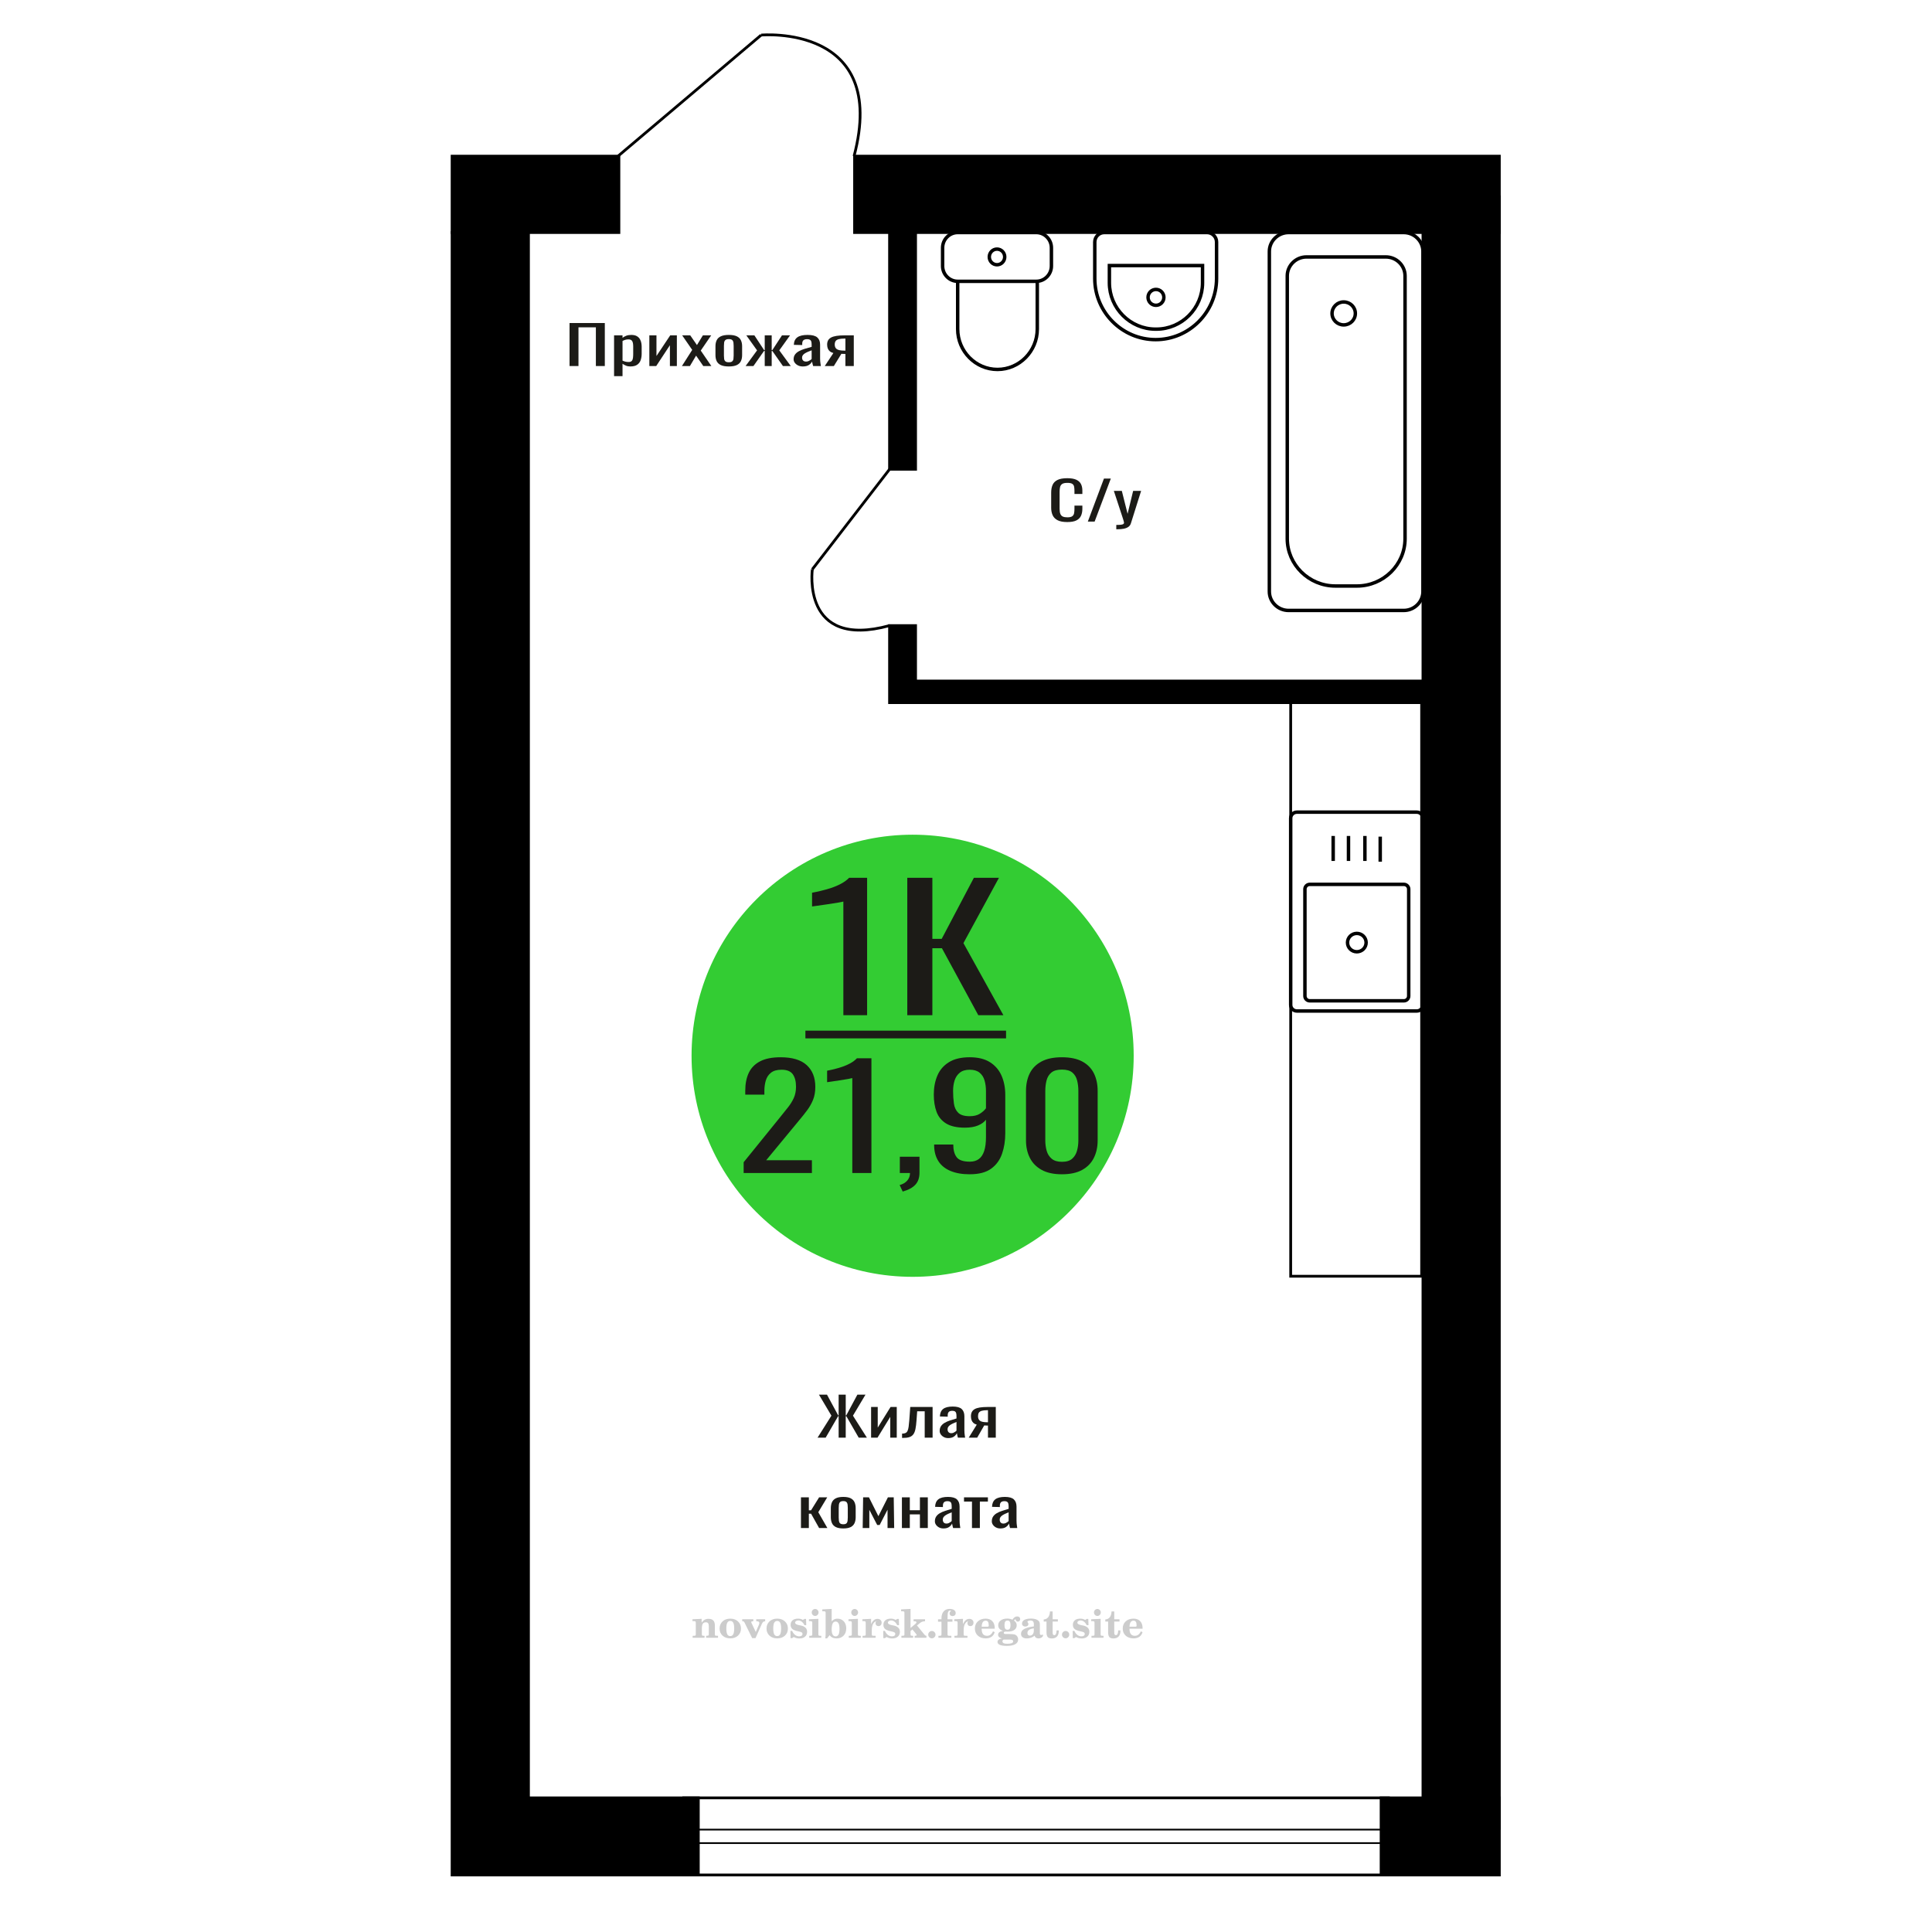 <?xml version="1.0" encoding="UTF-8"?>
<!DOCTYPE svg PUBLIC "-//W3C//DTD SVG 1.1//EN" "http://www.w3.org/Graphics/SVG/1.1/DTD/svg11.dtd">
<!-- Creator: CorelDRAW 2019 -->
<svg xmlns="http://www.w3.org/2000/svg" xml:space="preserve" width="140mm" height="140mm" version="1.1" style="shape-rendering:geometricPrecision; text-rendering:geometricPrecision; image-rendering:optimizeQuality; fill-rule:evenodd; clip-rule:evenodd"
viewBox="0 0 14000 14000"
 xmlns:xlink="http://www.w3.org/1999/xlink">
 <defs>
  <style type="text/css">
   <![CDATA[
    .str0 {stroke:black;stroke-width:25;stroke-miterlimit:22.926}
    .str1 {stroke:black;stroke-width:20;stroke-miterlimit:22.926}
    .fil1 {fill:none}
    .fil2 {fill:black}
    .fil5 {fill:#1C1B17}
    .fil4 {fill:#33CC33}
    .fil0 {fill:#1C1B17;fill-rule:nonzero}
    .fil3 {fill:#CCCCCC;fill-rule:nonzero}
   ]]>
  </style>
 </defs>
 <g id="Слой_x0020_1">
  <polygon class="fil0" points="4127.08,2652.41 4127.08,2340.78 4382.7,2340.78 4382.7,2652.41 4317.93,2652.41 4317.93,2371.94 4191.84,2371.94 4191.84,2652.41 "/>
  <path id="1" class="fil0" d="M4449.76 2725.51l0 -295.47 61.32 0 0 17.69c7.25,-5.64 16.04,-10.51 26.37,-14.62 10.3,-4.1 22.53,-6.15 36.67,-6.15 17.19,0 30.85,3.01 40.98,9.04 10.13,6.03 17.67,13.59 22.65,22.7 4.96,9.1 8.2,18.34 9.74,27.7 1.52,9.36 2.29,17.38 2.29,24.04l0 53.87c0,15.64 -2.29,30.45 -6.88,44.43 -4.59,13.98 -12.9,25.27 -24.94,33.86 -12.03,8.59 -28.94,12.89 -50.71,12.89 -11.85,0 -22.36,-1.99 -31.53,-5.97 -9.16,-3.97 -17.39,-8.52 -24.64,-13.65l0 89.64 -61.32 0zm105.46 -102.34c10.69,0 18.34,-2.63 22.91,-7.89 4.59,-5.25 7.46,-12.37 8.61,-21.35 1.15,-8.98 1.71,-18.85 1.71,-29.62l0 -53.87c0,-9.23 -0.76,-17.76 -2.29,-25.58 -1.52,-7.82 -4.77,-14.04 -9.74,-18.66 -4.96,-4.62 -12.8,-6.92 -23.5,-6.92 -8.03,0 -15.67,1.15 -22.92,3.46 -7.27,2.31 -13.57,5 -18.92,8.08l0 142.35c5.73,2.82 12.23,5.19 19.48,7.12 7.27,1.92 15.48,2.88 24.66,2.88z"/>
  <polygon id="2" class="fil0" points="4705.38,2652.41 4705.38,2430.04 4756.95,2430.04 4756.95,2579.7 4856.67,2430.04 4904.82,2430.04 4904.82,2652.41 4854.39,2652.41 4854.39,2501.6 4755.24,2652.41 "/>
  <polygon id="3" class="fil0" points="4941.49,2652.41 5016.01,2535.45 4943.22,2430.04 5001.68,2430.04 5050.39,2500.44 5093.38,2430.04 5153.55,2430.04 5077.9,2540.45 5154.7,2652.41 5096.24,2652.41 5044.09,2577 4999.38,2652.41 "/>
  <path id="4" class="fil0" d="M5281.36 2655.49c-24.46,0 -43.75,-3.34 -57.88,-10.01 -14.14,-6.66 -24.17,-16.15 -30.1,-28.47 -5.91,-12.31 -8.87,-26.8 -8.87,-43.47l0 -64.63c0,-16.68 2.96,-31.17 8.87,-43.48 5.93,-12.31 15.96,-21.8 30.1,-28.47 14.13,-6.67 33.42,-10 57.88,-10 24.45,0 43.65,3.33 57.6,10 13.94,6.67 23.88,16.16 29.8,28.47 5.92,12.31 8.88,26.8 8.88,43.48l0 64.63c0,16.67 -2.96,31.16 -8.88,43.47 -5.92,12.32 -15.86,21.81 -29.8,28.47 -13.95,6.67 -33.15,10.01 -57.6,10.01zm0 -30.4c11.85,0 20.16,-2.3 24.93,-6.92 4.78,-4.62 7.64,-10.71 8.59,-18.28 0.97,-7.56 1.45,-15.45 1.45,-23.66l0 -69.63c0,-8.47 -0.48,-16.42 -1.45,-23.86 -0.95,-7.43 -3.81,-13.53 -8.59,-18.27 -4.77,-4.75 -13.08,-7.12 -24.93,-7.12 -11.84,0 -20.25,2.37 -25.22,7.12 -4.96,4.74 -7.92,10.84 -8.87,18.27 -0.97,7.44 -1.45,15.39 -1.45,23.86l0 69.63c0,8.21 0.48,16.1 1.45,23.66 0.95,7.57 3.91,13.66 8.87,18.28 4.97,4.62 13.38,6.92 25.22,6.92z"/>
  <polygon id="5" class="fil0" points="5402.86,2652.41 5485.96,2538.91 5408.02,2430.04 5466.47,2430.04 5536.98,2536.99 5541.55,2536.99 5541.55,2430.04 5591.99,2430.04 5591.99,2536.99 5596.58,2536.99 5666.49,2430.04 5724.96,2430.04 5647.01,2538.91 5730.12,2652.41 5673.38,2652.41 5596.58,2543.15 5591.99,2543.15 5591.99,2652.41 5541.55,2652.41 5541.55,2543.15 5536.4,2543.15 5459.61,2652.41 "/>
  <path id="6" class="fil0" d="M5817.23 2655.49c-12.99,0 -24.46,-2.5 -34.39,-7.5 -9.94,-5.01 -17.76,-11.42 -23.5,-19.24 -5.73,-7.82 -8.59,-16.1 -8.59,-24.82 0,-13.85 3.44,-25.52 10.31,-35.01 6.88,-9.49 16.34,-17.5 28.38,-24.04 12.03,-6.54 25.98,-12.25 41.83,-17.12 15.86,-4.88 32.58,-9.62 50.15,-14.24l0 -15.77c0,-8.98 -0.77,-16.42 -2.29,-22.32 -1.53,-5.89 -4.68,-10.32 -9.46,-13.27 -4.78,-2.95 -11.95,-4.42 -21.5,-4.42 -8.4,0 -15.18,1.28 -20.34,3.84 -5.16,2.57 -8.88,6.22 -11.18,10.97 -2.29,4.74 -3.44,10.32 -3.44,16.73l0 11.16 -60.75 -1.54c0.78,-24.62 9.18,-42.77 25.22,-54.44 16.05,-11.67 40.89,-17.5 74.52,-17.5 32.84,0 56.16,6.03 69.91,18.08 13.76,12.06 20.63,29.5 20.63,52.32l0 101.57c0,6.93 0.3,13.6 0.86,20.01 0.59,6.41 1.34,12.37 2.3,17.89 0.95,5.51 1.82,10.71 2.58,15.58l-56.17 0c-1.14,-4.1 -2.57,-9.3 -4.3,-15.58 -1.71,-6.29 -2.97,-11.99 -3.73,-17.12 -3.81,8.72 -11.17,16.86 -22.06,24.43 -10.89,7.56 -25.89,11.35 -44.99,11.35zm24.08 -35.4c6.11,0 11.84,-1.15 17.19,-3.46 5.35,-2.31 10.11,-4.94 14.33,-7.89 4.2,-2.95 7.06,-5.32 8.59,-7.11l0 -63.1c-9.56,3.59 -18.53,7.18 -26.94,10.77 -8.41,3.59 -15.76,7.38 -22.07,11.35 -6.3,3.98 -11.26,8.47 -14.89,13.47 -3.64,5 -5.46,10.71 -5.46,17.12 0,8.97 2.49,16.03 7.47,21.16 4.96,5.13 12.21,7.69 21.78,7.69z"/>
  <path id="7" class="fil0" d="M5976.56 2652.41l62.46 -94.26c-10.7,-2.82 -19.38,-7.05 -26.07,-12.69 -6.69,-5.65 -11.56,-12.57 -14.61,-20.78 -3.06,-8.21 -4.59,-17.44 -4.59,-27.7 0,-11.8 2.29,-21.93 6.88,-30.39 4.57,-8.47 11.84,-15.39 21.78,-20.78 9.92,-5.39 23.1,-9.36 39.53,-11.93 16.44,-2.56 36.68,-3.84 60.75,-3.84l64.19 0 0 222.37 -60.74 0 0 -87.72c-6.11,0 -11.27,-0.06 -15.48,-0.19 -4.2,-0.13 -8.79,-0.32 -13.75,-0.58l-54.45 88.49 -65.9 0zm142.71 -111.57c0.76,0 1.99,0 3.72,0 1.72,0 2.77,0 3.15,0l0 -87.34c-0.38,0 -1.43,0 -3.15,0 -1.73,0 -2.77,0 -3.16,0 -17.96,0 -32.19,1.48 -42.69,4.43 -10.52,2.95 -17.86,7.57 -22.06,13.85 -4.22,6.28 -6.32,14.68 -6.32,25.2 0,14.62 4.87,25.52 14.61,32.7 9.75,7.18 28.38,10.9 55.9,11.16z"/>
  <path class="fil1 str0" d="M6939.64 1685.05l570.09 0c60.06,0 109.21,49.86 109.21,110.82l0 131.76c0,60.96 -49.15,110.82 -109.21,110.82l-570.09 0c-60.07,0 -109.21,-49.86 -109.21,-110.82l0 -131.76c0,-60.96 49.14,-110.82 109.21,-110.82zm0 353.4l576.9 0 0 346c0,160.99 -129.79,292.71 -288.44,292.71l-0.01 0c-158.65,0 -288.45,-131.72 -288.45,-292.71l0 -346zm285.04 -233.43c30.87,0 55.9,25.41 55.9,56.73 0,31.33 -25.03,56.73 -55.9,56.73 -30.87,0 -55.9,-25.4 -55.9,-56.73 0,-31.32 25.03,-56.73 55.9,-56.73z"/>
  <path class="fil1 str0" d="M10311.29 7281.95l0 -1352.61c0,-24.26 -20.13,-44.12 -44.73,-44.12l-869.06 0c-24.6,0 -44.73,19.86 -44.73,44.12l0 1352.61c0,24.27 20.13,44.12 44.73,44.12l869.06 0c24.6,0 44.73,-19.85 44.73,-44.12zm-103.22 -64.32l0 -774.54c0,-19.05 -15.79,-34.62 -35.09,-34.62l-681.89 0c-19.3,0 -35.1,15.57 -35.1,34.62l0 774.54c0,19.04 15.8,34.62 35.1,34.62l681.89 0c19.3,0 35.09,-15.58 35.09,-34.62zm-308.59 -387.27c0,-36.75 -30.19,-66.55 -67.45,-66.55 -37.25,0 -67.45,29.8 -67.45,66.55 0,36.75 30.2,66.54 67.45,66.54 37.26,0 67.45,-29.79 67.45,-66.54zm102.13 -586.38l0 -181.38m-110.99 176.33l0 -181.37m-118.92 181.37l0 -181.37m-110.98 181.37l0 -181.37"/>
  <path class="fil1 str0" d="M9467.39 1861.88l574.69 0c76.68,0 139.41,61.73 139.41,137.18l0 1904.34c0,188.64 -156.83,342.97 -348.51,342.97l-156.48 0c-191.69,0 -348.51,-154.33 -348.51,-342.97l0 -1904.34c0,-75.45 62.73,-137.18 139.4,-137.18zm-129.81 -176.83l834.3 0c76.67,0 139.41,61.73 139.41,137.18l0 2464.16c0,75.46 -62.74,137.18 -139.41,137.18l-834.3 0c-76.66,0 -139.4,-61.72 -139.4,-137.18l0 -2464.16c0,-75.45 62.74,-137.18 139.4,-137.18zm399.38 503.09c46.65,0 84.46,37.21 84.46,83.11 0,45.9 -37.81,83.12 -84.46,83.12 -46.64,0 -84.46,-37.22 -84.46,-83.12 0,-45.9 37.82,-83.11 84.46,-83.11z"/>
  <path class="fil1 str0" d="M8001.75 1685.05l745.31 0c37.74,0 68.6,30.95 68.6,68.79l0 264.74c0,243.38 -198.56,442.5 -441.25,442.5l-0.01 0c-242.7,0 -441.25,-199.12 -441.25,-442.5l0 -264.74c0,-37.84 30.86,-68.79 68.6,-68.79zm37.31 239.41l674.97 0 0 124.7c0,184.78 -150.75,335.97 -335.01,335.97l-4.94 0c-184.25,0 -335.02,-151.19 -335.02,-335.97l0 -124.7zm337.49 172.77c31.71,0 57.41,25.77 57.41,57.57 0,31.8 -25.7,57.58 -57.41,57.58 -31.71,0 -57.41,-25.78 -57.41,-57.58 0,-31.8 25.7,-57.57 57.41,-57.57z"/>
  <path class="fil1 str1" d="M5515.55 254.16c0,0 927.18,-83.98 673.22,877.38"/>
  <line class="fil1 str1" x1="4478.18" y1="1131.54" x2="5515.55" y2= "254.16" />
  <polygon class="fil0" points="5924.31,10417.83 6024.78,10258.55 5934.46,10106.2 5992.7,10106.2 6073.93,10256.63 6077.14,10256.63 6077.14,10106.2 6128.45,10106.2 6128.45,10256.63 6132.19,10256.63 6212.87,10106.2 6271.65,10106.2 6180.81,10258.55 6281.81,10417.83 6222.5,10417.83 6132.71,10262.01 6128.45,10262.01 6128.45,10417.83 6077.14,10417.83 6077.14,10262.01 6073.4,10262.01 5983.09,10417.83 "/>
  <polygon id="1" class="fil0" points="6312.28,10417.83 6312.28,10195.46 6360.37,10195.46 6360.37,10345.12 6453.35,10195.46 6498.24,10195.46 6498.24,10417.83 6451.22,10417.83 6451.22,10267.02 6358.77,10417.83 "/>
  <path id="2" class="fil0" d="M6536.71 10419.75l0 -31.16c10.7,0 19.16,-1.54 25.39,-4.62 6.23,-3.07 11.04,-8.27 14.42,-15.58 3.39,-7.31 5.97,-17.18 7.75,-29.62 1.78,-12.44 3.39,-28.02 4.81,-46.75l6.96 -96.56 161.91 0 0 222.37 -57.19 0 0 -191.21 -54.5 0 -4.81 65.4c-1.77,25.4 -4.36,46.43 -7.75,63.1 -3.38,16.67 -8.64,29.69 -15.76,39.05 -7.13,9.36 -16.65,15.97 -28.59,19.81 -11.94,3.85 -27.34,5.77 -46.22,5.77l-6.42 0z"/>
  <path id="3" class="fil0" d="M6871.23 10420.91c-12.11,0 -22.8,-2.5 -32.07,-7.5 -9.26,-5.01 -16.55,-11.42 -21.9,-19.24 -5.35,-7.82 -8.02,-16.1 -8.02,-24.82 0,-13.85 3.21,-25.52 9.62,-35.01 6.41,-9.49 15.23,-17.5 26.46,-24.04 11.22,-6.54 24.22,-12.25 39,-17.12 14.79,-4.88 30.37,-9.62 46.76,-14.24l0 -15.77c0,-8.98 -0.72,-16.42 -2.13,-22.32 -1.44,-5.89 -4.37,-10.32 -8.82,-13.27 -4.46,-2.95 -11.14,-4.42 -20.05,-4.42 -7.83,0 -14.15,1.28 -18.97,3.84 -4.81,2.57 -8.28,6.22 -10.42,10.97 -2.14,4.74 -3.21,10.32 -3.21,16.73l0 11.16 -56.64 -1.54c0.72,-24.62 8.56,-42.77 23.52,-54.44 14.96,-11.67 38.12,-17.5 69.47,-17.5 30.63,0 52.37,6.03 65.19,18.08 12.83,12.06 19.24,29.5 19.24,52.32l0 101.57c0,6.93 0.27,13.6 0.8,20.01 0.54,6.41 1.25,12.37 2.14,17.89 0.89,5.51 1.69,10.71 2.4,15.58l-52.36 0c-1.07,-4.1 -2.4,-9.3 -4.02,-15.58 -1.59,-6.29 -2.76,-11.99 -3.47,-17.12 -3.55,8.72 -10.42,16.86 -20.57,24.43 -10.15,7.56 -24.14,11.35 -41.95,11.35zm22.45 -35.4c5.69,0 11.04,-1.15 16.03,-3.46 4.98,-2.31 9.43,-4.94 13.36,-7.89 3.92,-2.95 6.58,-5.32 8.01,-7.11l0 -63.1c-8.91,3.59 -17.27,7.18 -25.12,10.77 -7.84,3.59 -14.7,7.38 -20.57,11.35 -5.88,3.98 -10.5,8.47 -13.89,13.47 -3.39,5 -5.09,10.71 -5.09,17.12 0,8.97 2.32,16.03 6.96,21.16 4.63,5.13 11.39,7.69 20.31,7.69z"/>
  <path id="4" class="fil0" d="M7019.78 10417.83l58.24 -94.26c-9.97,-2.82 -18.07,-7.05 -24.3,-12.69 -6.24,-5.65 -10.78,-12.57 -13.63,-20.78 -2.85,-8.21 -4.28,-17.44 -4.28,-27.7 0,-11.8 2.14,-21.93 6.42,-30.39 4.26,-8.47 11.04,-15.39 20.31,-20.78 9.25,-5.39 21.54,-9.36 36.86,-11.93 15.32,-2.56 34.2,-3.84 56.64,-3.84l59.85 0 0 222.37 -56.64 0 0 -87.72c-5.69,0 -10.5,-0.06 -14.43,-0.19 -3.92,-0.13 -8.19,-0.32 -12.82,-0.58l-50.77 88.49 -61.45 0zm133.07 -111.57c0.71,0 1.86,0 3.47,0 1.6,0 2.58,0 2.93,0l0 -87.34c-0.35,0 -1.33,0 -2.93,0 -1.61,0 -2.58,0 -2.94,0 -16.75,0 -30.02,1.48 -39.81,4.43 -9.81,2.95 -16.66,7.57 -20.57,13.85 -3.93,6.28 -5.89,14.68 -5.89,25.2 0,14.62 4.54,25.52 13.62,32.7 9.09,7.18 26.46,10.9 52.12,11.16z"/>
  <polygon id="5" class="fil0" points="5804.08,11072.64 5804.08,10850.27 5861.25,10850.27 5861.25,10944.14 5877.28,10944.14 5935.53,10850.27 5994.32,10850.27 5929.66,10957.99 5995.39,11072.64 5935.53,11072.64 5877.28,10968.76 5861.25,10968.76 5861.25,11072.64 "/>
  <path id="6" class="fil0" d="M6110.81 11075.72c-22.81,0 -40.79,-3.34 -53.98,-10.01 -13.18,-6.66 -22.53,-16.15 -28.05,-28.47 -5.52,-12.31 -8.28,-26.8 -8.28,-43.47l0 -64.63c0,-16.68 2.76,-31.17 8.28,-43.48 5.52,-12.31 14.87,-21.8 28.05,-28.47 13.19,-6.67 31.17,-10 53.98,-10 22.79,0 40.7,3.33 53.7,10 13,6.67 22.26,16.16 27.79,28.47 5.51,12.31 8.28,26.8 8.28,43.48l0 64.63c0,16.67 -2.77,31.16 -8.28,43.47 -5.53,12.32 -14.79,21.81 -27.79,28.47 -13,6.67 -30.91,10.01 -53.7,10.01zm0 -30.4c11.04,0 18.79,-2.3 23.24,-6.92 4.46,-4.62 7.12,-10.71 8.01,-18.28 0.9,-7.56 1.35,-15.45 1.35,-23.66l0 -69.63c0,-8.47 -0.45,-16.42 -1.35,-23.86 -0.89,-7.43 -3.55,-13.53 -8.01,-18.27 -4.45,-4.75 -12.2,-7.12 -23.24,-7.12 -11.04,0 -18.89,2.37 -23.52,7.12 -4.62,4.74 -7.39,10.84 -8.27,18.27 -0.91,7.44 -1.35,15.39 -1.35,23.86l0 69.63c0,8.21 0.44,16.1 1.35,23.66 0.88,7.57 3.65,13.66 8.27,18.28 4.63,4.62 12.48,6.92 23.52,6.92z"/>
  <polygon id="7" class="fil0" points="6251.35,11072.64 6254.55,10850.27 6296.77,10850.27 6365.17,10986.85 6434.11,10850.27 6476.32,10850.27 6479.53,11072.64 6431.44,11072.64 6431.44,10939.91 6374.26,11050.71 6356.62,11050.71 6299.45,10940.68 6299.45,11072.64 "/>
  <polygon id="8" class="fil0" points="6535.64,11072.64 6535.64,10850.27 6592.81,10850.27 6592.81,10943.76 6666.03,10943.76 6666.03,10850.27 6723.21,10850.27 6723.21,11072.64 6666.03,11072.64 6666.03,10973.76 6592.81,10973.76 6592.81,11072.64 "/>
  <path id="9" class="fil0" d="M6836.5 11075.72c-12.12,0 -22.81,-2.5 -32.08,-7.5 -9.26,-5.01 -16.55,-11.42 -21.9,-19.24 -5.35,-7.82 -8.01,-16.1 -8.01,-24.82 0,-13.85 3.2,-25.52 9.61,-35.01 6.41,-9.49 15.23,-17.5 26.46,-24.04 11.22,-6.54 24.22,-12.25 39,-17.12 14.79,-4.88 30.38,-9.62 46.77,-14.24l0 -15.77c0,-8.98 -0.73,-16.42 -2.14,-22.32 -1.43,-5.89 -4.36,-10.32 -8.82,-13.27 -4.46,-2.95 -11.14,-4.42 -20.05,-4.42 -7.83,0 -14.15,1.28 -18.97,3.84 -4.81,2.57 -8.28,6.22 -10.42,10.97 -2.14,4.74 -3.21,10.32 -3.21,16.73l0 11.16 -56.64 -1.54c0.72,-24.62 8.56,-42.77 23.52,-54.44 14.96,-11.67 38.13,-17.5 69.47,-17.5 30.63,0 52.37,6.03 65.19,18.08 12.83,12.06 19.24,29.5 19.24,52.32l0 101.57c0,6.93 0.27,13.6 0.8,20.01 0.54,6.41 1.25,12.37 2.14,17.89 0.89,5.51 1.7,10.71 2.4,15.58l-52.36 0c-1.07,-4.1 -2.4,-9.3 -4.01,-15.58 -1.6,-6.29 -2.77,-11.99 -3.48,-17.12 -3.55,8.72 -10.41,16.86 -20.57,24.43 -10.15,7.56 -24.14,11.35 -41.94,11.35zm22.44 -35.4c5.7,0 11.04,-1.15 16.03,-3.46 4.99,-2.31 9.43,-4.94 13.36,-7.89 3.92,-2.95 6.59,-5.32 8.02,-7.11l0 -63.1c-8.92,3.59 -17.28,7.18 -25.13,10.77 -7.83,3.59 -14.7,7.38 -20.57,11.35 -5.88,3.98 -10.5,8.47 -13.89,13.47 -3.39,5 -5.08,10.71 -5.08,17.12 0,8.97 2.32,16.03 6.95,21.16 4.63,5.13 11.39,7.69 20.31,7.69z"/>
  <polygon id="10" class="fil0" points="7043.29,11072.64 7043.29,10881.04 6985.57,10881.04 6985.57,10850.27 7158.71,10850.27 7158.71,10881.04 7100.47,10881.04 7100.47,11072.64 "/>
  <path id="11" class="fil0" d="M7249.04 11075.72c-12.12,0 -22.81,-2.5 -32.08,-7.5 -9.26,-5.01 -16.55,-11.42 -21.9,-19.24 -5.35,-7.82 -8.01,-16.1 -8.01,-24.82 0,-13.85 3.2,-25.52 9.61,-35.01 6.41,-9.49 15.23,-17.5 26.46,-24.04 11.22,-6.54 24.22,-12.25 39,-17.12 14.79,-4.88 30.38,-9.62 46.77,-14.24l0 -15.77c0,-8.98 -0.73,-16.42 -2.14,-22.32 -1.43,-5.89 -4.36,-10.32 -8.82,-13.27 -4.46,-2.95 -11.14,-4.42 -20.05,-4.42 -7.83,0 -14.15,1.28 -18.97,3.84 -4.8,2.57 -8.28,6.22 -10.42,10.97 -2.13,4.74 -3.2,10.32 -3.2,16.73l0 11.16 -56.65 -1.54c0.73,-24.62 8.56,-42.77 23.52,-54.44 14.96,-11.67 38.13,-17.5 69.48,-17.5 30.62,0 52.36,6.03 65.18,18.08 12.83,12.06 19.24,29.5 19.24,52.32l0 101.57c0,6.93 0.28,13.6 0.8,20.01 0.54,6.41 1.25,12.37 2.14,17.89 0.89,5.51 1.7,10.71 2.4,15.58l-52.36 0c-1.07,-4.1 -2.4,-9.3 -4.01,-15.58 -1.6,-6.29 -2.77,-11.99 -3.48,-17.12 -3.55,8.72 -10.41,16.86 -20.57,24.43 -10.15,7.56 -24.14,11.35 -41.94,11.35zm22.44 -35.4c5.7,0 11.04,-1.15 16.03,-3.46 4.99,-2.31 9.43,-4.94 13.36,-7.89 3.92,-2.95 6.59,-5.32 8.02,-7.11l0 -63.1c-8.92,3.59 -17.28,7.18 -25.13,10.77 -7.83,3.59 -14.7,7.38 -20.57,11.35 -5.88,3.98 -10.5,8.47 -13.89,13.47 -3.39,5 -5.08,10.71 -5.08,17.12 0,8.97 2.32,16.03 6.95,21.16 4.63,5.13 11.39,7.69 20.31,7.69z"/>
  <polygon class="fil1 str1" points="4954.45,13028.03 4954.45,13586.82 10060.93,13586.82 10060.93,13028.03 "/>
  <rect class="fil1 str1" transform="matrix(7.83087E-13 -0.617 4.229 -6.38879E-13 4469.41 13355.8)" width="158.75" height="1336.15"/>
  <path class="fil0" d="M7733.98 3783.01c-30.71,0 -54.54,-4.61 -71.49,-13.85 -16.97,-9.23 -28.75,-21.67 -35.36,-37.32 -6.6,-15.64 -9.9,-33.08 -9.9,-52.32l0 -110.03c0,-21.03 3.3,-39.37 9.9,-55.02 6.61,-15.64 18.39,-27.76 35.36,-36.36 16.95,-8.59 40.78,-12.88 71.49,-12.88 27.13,0 48.63,3.59 64.53,10.77 15.88,7.18 27.31,17.44 34.27,30.78 6.96,13.33 10.44,29.36 10.44,48.09l0 24.62 -57.29 0 0 -21.93c0,-11.54 -0.81,-21.74 -2.41,-30.59 -1.62,-8.84 -5.99,-15.71 -13.13,-20.58 -7.14,-4.87 -19.1,-7.31 -35.88,-7.31 -17.14,0 -29.64,2.63 -37.49,7.89 -7.85,5.26 -12.94,12.69 -15.25,22.31 -2.33,9.62 -3.48,20.84 -3.48,33.67l0 123.5c0,15.64 1.78,28.02 5.34,37.12 3.58,9.11 9.47,15.58 17.68,19.43 8.21,3.85 19.28,5.77 33.2,5.77 16.42,0 28.21,-2.63 35.35,-7.89 7.13,-5.25 11.6,-12.5 13.38,-21.73 1.8,-9.24 2.69,-20.01 2.69,-32.32l0 -23.08 57.29 0 0 23.08c0,18.98 -3.22,35.72 -9.63,50.21 -6.43,14.49 -17.5,25.77 -33.22,33.85 -15.7,8.08 -37.83,12.12 -66.39,12.12z"/>
  <polygon id="1" class="fil0" points="7882.86,3779.55 7999.61,3467.92 8049.41,3467.92 7932.12,3779.55 "/>
  <path id="2" class="fil0" d="M8089.04 3835.34l0 -31.55c13.93,0 25,-0.45 33.21,-1.35 8.21,-0.9 14.1,-2.56 17.66,-5 3.58,-2.44 5.36,-5.84 5.36,-10.2 0,-2.3 -1.25,-7.43 -3.74,-15.38 -2.51,-7.96 -5.18,-16.42 -8.03,-25.4l-62.13 -189.28 57.84 0 41.77 166.2 40.16 -166.2 57.84 0 -73.9 234.68c-3.22,10.77 -9.11,19.3 -17.68,25.59 -8.56,6.28 -19.54,10.83 -32.93,13.65 -13.39,2.83 -29.54,4.24 -48.47,4.24l-6.96 0z"/>
  <polygon class="fil2 str1" points="6192.54,1131.54 6192.54,1685.05 10864.8,1685.05 10864.8,1131.54 "/>
  <path class="fil3" d="M5019.11 11867.8l0 -14.11 13.22 -0.28c3.86,-0.29 6.44,-1.13 7.71,-2.54 1.27,-1.41 1.93,-4.05 1.93,-7.91l0 -84.43c0,-4.56 -0.99,-7.52 -3.01,-9.03 -2.02,-1.46 -6.21,-2.21 -12.56,-2.21 -0.84,0 -2.21,0.05 -4.09,0.14 -1.88,0.1 -3.29,0.14 -4.33,0.14l0 -13.82 66.37 -3.11 0 27.05c6.78,-9.32 14.21,-16.14 22.25,-20.51 8.04,-4.38 17.26,-6.54 27.61,-6.54 15.66,0 27.24,4 34.76,12 7.53,7.99 11.29,20.27 11.29,36.83l0 63.49c0,3.86 0.66,6.5 1.98,7.95 1.36,1.51 3.9,2.31 7.66,2.5l13.22 0.28 0 14.11 -86.08 0 0 -14.11 9.69 -0.71c3.86,-0.18 6.4,-0.98 7.62,-2.4 1.27,-1.41 1.88,-4.04 1.88,-7.9l0 -58.98c0,-9.79 -1.69,-16.93 -5.03,-21.31 -3.34,-4.42 -8.75,-6.63 -16.18,-6.63 -10.16,0 -17.54,3.48 -22.15,10.49 -4.57,6.96 -6.87,18.44 -6.87,34.43l0 42.28c0,3.86 0.66,6.5 1.93,7.91 1.27,1.41 3.81,2.25 7.66,2.54l9.88 0.28 0 14.11 -86.36 0z"/>
  <path id="1" class="fil3" d="M5214.46 11800.96c0,-21.12 7.19,-38.33 21.54,-51.69 14.39,-13.36 33.02,-20.04 55.88,-20.04 22.67,0 41.25,6.68 55.74,20.08 14.53,13.41 21.78,30.63 21.78,51.65 0,21.03 -7.2,38.19 -21.55,51.46 -14.39,13.26 -33.02,19.9 -55.97,19.9 -22.95,0 -41.63,-6.64 -55.93,-19.85 -14.34,-13.22 -21.49,-30.39 -21.49,-51.51zm48.82 0c0,18.96 2.26,32.79 6.77,41.53 4.52,8.8 11.67,13.17 21.55,13.17 9.92,0 17.17,-4.37 21.77,-13.17 4.61,-8.74 6.92,-22.57 6.92,-41.53 0,-19.19 -2.26,-33.16 -6.82,-41.91 -4.56,-8.79 -11.76,-13.17 -21.59,-13.17 -9.97,0 -17.22,4.38 -21.78,13.17 -4.56,8.75 -6.82,22.72 -6.82,41.91z"/>
  <path id="2" class="fil3" d="M5395.87 11759.15c-2.11,-4.57 -4.33,-7.62 -6.58,-9.08 -2.31,-1.46 -5.6,-2.21 -9.83,-2.21l-1.09 0 0 -14.4 80.53 0 0 14.4 -6.07 0.56c-3.2,0.28 -5.5,0.85 -6.91,1.79 -1.36,0.89 -2.07,2.3 -2.07,4.14 0,0.8 0.33,2.11 0.89,3.85 0.61,1.74 1.37,3.53 2.31,5.37l29.63 62.46 23.14 -53.62c0.76,-1.83 1.32,-3.9 1.79,-6.16 0.47,-2.26 0.71,-4.24 0.71,-5.98 0,-3.48 -1.32,-6.3 -3.96,-8.37 -2.58,-2.02 -6.25,-3.2 -10.95,-3.48l-7.44 -0.56 0 -14.4 64.63 0 0 14.96c-6.07,0.28 -10.77,1.69 -14.11,4.28 -3.39,2.54 -6.73,7.62 -10.16,15.15l-45.72 102.77 -23.99 0 -54.75 -111.47z"/>
  <path id="3" class="fil3" d="M5554.53 11800.96c0,-21.12 7.19,-38.33 21.54,-51.69 14.39,-13.36 33.02,-20.04 55.88,-20.04 22.67,0 41.25,6.68 55.74,20.08 14.53,13.41 21.78,30.63 21.78,51.65 0,21.03 -7.2,38.19 -21.55,51.46 -14.39,13.26 -33.02,19.9 -55.97,19.9 -22.95,0 -41.63,-6.64 -55.93,-19.85 -14.34,-13.22 -21.49,-30.39 -21.49,-51.51zm48.82 0c0,18.96 2.26,32.79 6.77,41.53 4.52,8.8 11.67,13.17 21.55,13.17 9.92,0 17.17,-4.37 21.77,-13.17 4.61,-8.74 6.92,-22.57 6.92,-41.53 0,-19.19 -2.26,-33.16 -6.82,-41.91 -4.56,-8.79 -11.76,-13.17 -21.59,-13.17 -9.97,0 -17.22,4.38 -21.78,13.17 -4.56,8.75 -6.82,22.72 -6.82,41.91z"/>
  <path id="4" class="fil3" d="M5727.76 11818.13l12.18 0c5.79,12.79 13.12,22.58 22.01,29.35 8.94,6.77 18.87,10.16 29.87,10.16 7.2,0 12.89,-1.6 17.08,-4.75 4.23,-3.2 6.35,-7.43 6.35,-12.79 0,-4.8 -1.84,-8.47 -5.55,-11.06 -3.72,-2.59 -11.62,-5.13 -23.76,-7.62 -20.84,-4 -35.51,-9.64 -44.02,-16.84 -8.52,-7.19 -12.75,-17.26 -12.75,-30.19 0,-14.35 4.75,-25.45 14.25,-33.31 9.5,-7.9 23,-11.85 40.45,-11.85 6.49,0 12.7,0.8 18.49,2.45 5.83,1.64 11.15,3.99 15.94,7.1l11.06 -7.57 11.61 0 1.37 45.15 -13.27 0c-4.93,-10.58 -11.33,-18.91 -19.14,-24.88 -7.81,-5.98 -16.18,-8.99 -25.16,-8.99 -6.82,0 -12.37,1.51 -16.65,4.57 -4.33,3.05 -6.5,6.86 -6.5,11.47 0,8.75 11.15,15.1 33.4,19.05 2.68,0.47 4.75,0.85 6.21,1.13 15.71,2.92 27.56,8.23 35.46,15.95 7.91,7.71 11.86,17.73 11.86,30.01 0,14.81 -4.99,26.53 -14.96,35.18 -9.97,8.7 -23.57,13.03 -40.83,13.03 -7.71,0 -15.05,-0.89 -21.92,-2.73 -6.91,-1.83 -13.12,-4.47 -18.76,-7.95l-12.14 8.42 -11.34 0 -0.84 -52.49z"/>
  <path id="5" class="fil3" d="M5882.08 11684.36c0,-7.01 2.4,-12.94 7.25,-17.78 4.84,-4.89 10.67,-7.34 17.59,-7.34 6.63,0 12.37,2.45 17.26,7.38 4.85,4.94 7.29,10.82 7.29,17.74 0,6.91 -2.4,12.84 -7.24,17.87 -4.85,5.03 -10.59,7.53 -17.31,7.53 -6.92,0 -12.75,-2.45 -17.59,-7.39 -4.85,-4.94 -7.25,-10.91 -7.25,-18.01zm48.26 158.56c0,3.95 0.66,6.68 1.93,8.09 1.32,1.41 3.91,2.21 7.76,2.4l11.2 0.28 0 14.11 -87.21 0 0 -14.11 12.28 -0.28c3.81,-0.19 6.39,-0.99 7.71,-2.5 1.37,-1.45 2.02,-4.14 2.02,-7.99l0 -84.48c0,-4.47 -0.98,-7.48 -3.01,-8.94 -2.02,-1.46 -6.16,-2.21 -12.41,-2.21 -0.85,0 -2.17,0.05 -4.1,0.14 -1.88,0.1 -3.34,0.14 -4.46,0.14l0 -13.82 68.29 -3.11 0 112.28z"/>
  <path id="6" class="fil3" d="M6055.08 11750.4c-9.59,0 -16.74,4.75 -21.4,14.25 -4.7,9.55 -7.05,23.99 -7.05,43.37 0,16.27 2.39,28.64 7.24,37.16 4.84,8.51 11.9,12.74 21.21,12.74 9.64,0 16.75,-4.47 21.36,-13.45 4.61,-8.94 6.91,-22.81 6.91,-41.53 0,-17.69 -2.35,-30.81 -7.05,-39.51 -4.66,-8.71 -11.76,-13.03 -21.22,-13.03zm-74.97 121.92c0.94,-5.32 1.64,-10.59 2.07,-15.81 0.47,-5.22 0.7,-10.58 0.7,-16.09l0 -153.48c0,-4.42 -0.99,-7.38 -2.92,-8.84 -1.92,-1.46 -6.02,-2.21 -12.22,-2.21 -0.85,0 -2.26,0.05 -4.29,0.14 -2.02,0.1 -3.66,0.14 -4.84,0.14l0 -13.83 68.02 -3.38 0 89.79c5.78,-6.58 12.08,-11.43 18.86,-14.58 6.82,-3.11 14.44,-4.66 22.9,-4.66 19.01,0 34.39,6.49 46.15,19.48 11.76,12.98 17.64,30 17.64,51.03 0,21.87 -6.5,39.42 -19.43,52.68 -12.94,13.27 -29.96,19.9 -51.13,19.9 -11.19,0 -20.93,-1.98 -29.26,-5.93 -8.32,-3.9 -15.24,-9.83 -20.74,-17.73l-18.01 23.38 -13.5 0z"/>
  <path id="7" class="fil3" d="M6168.58 11684.36c0,-7.01 2.4,-12.94 7.25,-17.78 4.84,-4.89 10.67,-7.34 17.59,-7.34 6.63,0 12.37,2.45 17.26,7.38 4.85,4.94 7.29,10.82 7.29,17.74 0,6.91 -2.4,12.84 -7.24,17.87 -4.85,5.03 -10.59,7.53 -17.31,7.53 -6.92,0 -12.75,-2.45 -17.59,-7.39 -4.85,-4.94 -7.25,-10.91 -7.25,-18.01zm48.26 158.56c0,3.95 0.66,6.68 1.93,8.09 1.32,1.41 3.91,2.21 7.76,2.4l11.2 0.28 0 14.11 -87.21 0 0 -14.11 12.28 -0.28c3.81,-0.19 6.39,-0.99 7.71,-2.5 1.37,-1.45 2.02,-4.14 2.02,-7.99l0 -84.48c0,-4.47 -0.98,-7.48 -3.01,-8.94 -2.02,-1.46 -6.16,-2.21 -12.41,-2.21 -0.85,0 -2.17,0.05 -4.1,0.14 -1.88,0.1 -3.34,0.14 -4.46,0.14l0 -13.82 68.29 -3.11 0 112.28z"/>
  <path id="8" class="fil3" d="M6250.47 11867.8l0 -14.11 13.22 -0.28c3.86,-0.29 6.44,-1.13 7.71,-2.54 1.27,-1.41 1.93,-4.05 1.93,-7.91l0 -84.47c0,-4.52 -0.99,-7.53 -3.01,-8.99 -2.02,-1.46 -6.21,-2.21 -12.56,-2.21 -0.84,0 -2.21,0.05 -4.09,0.14 -1.88,0.1 -3.29,0.14 -4.33,0.14l0 -13.82 62.89 -3.11 0 38.85c5.55,-12.74 12.14,-22.39 19.9,-28.88 7.71,-6.44 16.41,-9.69 26.15,-9.69 9.03,0 16.37,2.54 22.01,7.58 5.65,5.08 8.47,11.52 8.47,19.42 0,7.72 -2.07,13.88 -6.26,18.53 -4.18,4.66 -9.69,6.97 -16.51,6.97 -6.35,0 -11.52,-2.03 -15.52,-6.12 -4,-4.09 -6.02,-9.41 -6.02,-15.94 0,-2.59 0.42,-4.94 1.27,-7.15 0.8,-2.21 2.12,-4.33 3.86,-6.35 -10.49,3.38 -18.44,10.67 -23.94,21.77 -5.51,11.11 -8.28,25.59 -8.28,43.42l0 29.91c0,3.86 0.66,6.5 1.97,7.95 1.37,1.51 3.91,2.31 7.67,2.5l18.02 0.28 0 14.11 -94.55 0z"/>
  <path id="9" class="fil3" d="M6400.1 11818.13l12.18 0c5.79,12.79 13.12,22.58 22.01,29.35 8.94,6.77 18.87,10.16 29.87,10.16 7.2,0 12.89,-1.6 17.08,-4.75 4.23,-3.2 6.35,-7.43 6.35,-12.79 0,-4.8 -1.84,-8.47 -5.55,-11.06 -3.72,-2.59 -11.62,-5.13 -23.76,-7.62 -20.84,-4 -35.51,-9.64 -44.02,-16.84 -8.52,-7.19 -12.75,-17.26 -12.75,-30.19 0,-14.35 4.75,-25.45 14.25,-33.31 9.5,-7.9 23,-11.85 40.45,-11.85 6.49,0 12.7,0.8 18.49,2.45 5.83,1.64 11.15,3.99 15.94,7.1l11.06 -7.57 11.61 0 1.37 45.15 -13.27 0c-4.93,-10.58 -11.33,-18.91 -19.14,-24.88 -7.81,-5.98 -16.18,-8.99 -25.16,-8.99 -6.82,0 -12.37,1.51 -16.65,4.57 -4.33,3.05 -6.5,6.86 -6.5,11.47 0,8.75 11.15,15.1 33.4,19.05 2.68,0.47 4.75,0.85 6.21,1.13 15.71,2.92 27.56,8.23 35.46,15.95 7.91,7.71 11.86,17.73 11.86,30.01 0,14.81 -4.99,26.53 -14.96,35.18 -9.97,8.7 -23.57,13.03 -40.83,13.03 -7.71,0 -15.05,-0.89 -21.92,-2.73 -6.91,-1.83 -13.12,-4.47 -18.76,-7.95l-12.14 8.42 -11.34 0 -0.84 -52.49z"/>
  <path id="10" class="fil3" d="M6553.86 11686.9c0,-4.38 -0.94,-7.34 -2.82,-8.8 -1.88,-1.46 -5.93,-2.21 -12.14,-2.21 -0.7,0 -2.12,0.05 -4.19,0.14 -2.02,0.1 -3.66,0.14 -4.84,0.14l0 -13.83 68.3 -3.38 0 137.96 33.91 -28.51c2.96,-2.4 5.13,-4.56 6.54,-6.54 1.46,-1.97 2.16,-3.85 2.16,-5.59 0,-2.78 -1.31,-4.8 -3.95,-6.12 -2.59,-1.36 -6.54,-2.02 -11.76,-2.02 -0.47,0 -1.27,0.05 -2.35,0.14 -1.08,0.09 -1.93,0.14 -2.49,0.14l0 -14.67 82.92 0 0 14.67c-7.15,0 -13.59,0.94 -19.33,2.82 -5.74,1.88 -11.15,4.89 -16.18,9.03l-22.86 18.35 52.73 64.86c2.82,3.58 5.45,6.21 7.81,7.81 2.4,1.6 4.89,2.4 7.43,2.4l0.56 0 0 14.11 -85.51 0 0 -14.11 6.77 -0.28c2.59,-0.19 4.52,-0.76 5.93,-1.7 1.36,-0.98 2.07,-2.3 2.07,-3.95 0,-1.55 -1.27,-3.9 -3.72,-7.01 -0.65,-0.84 -1.12,-1.45 -1.41,-1.78l-25.73 -31.28 -13.54 11 0 24.27c0,3.86 0.66,6.5 1.93,7.95 1.27,1.51 3.85,2.31 7.71,2.5l9.27 0.28 0 14.11 -85.23 0 0 -14.11 12.23 -0.28c3.76,-0.19 6.35,-0.99 7.71,-2.5 1.36,-1.45 2.07,-4.09 2.07,-7.95l0 -156.06z"/>
  <path id="11" class="fil3" d="M6752.59 11818.69c7.15,0 13.35,2.59 18.58,7.81 5.22,5.18 7.85,11.38 7.85,18.63 0,7.29 -2.59,13.54 -7.81,18.77 -5.17,5.22 -11.38,7.85 -18.62,7.85 -7.2,0 -13.36,-2.63 -18.54,-7.85 -5.22,-5.23 -7.8,-11.48 -7.8,-18.77 0,-7.15 2.63,-13.36 7.85,-18.58 5.22,-5.22 11.38,-7.86 18.49,-7.86z"/>
  <path id="12" class="fil3" d="M6797.18 11751.53l0 -17.78 25.02 0 0 -5.65c0,-21.97 5.22,-38.99 15.71,-51.17 10.49,-12.19 25.21,-18.26 44.12,-18.26 13.27,0 23.76,2.73 31.52,8.14 7.76,5.41 11.66,12.7 11.66,21.87 0,6.82 -2.07,12.19 -6.21,16.09 -4.14,3.9 -9.87,5.83 -17.26,5.83 -6.07,0 -11.01,-1.78 -14.82,-5.36 -3.81,-3.57 -5.73,-8.18 -5.73,-13.78 0,-5.88 2.63,-11.1 7.95,-15.71 1.08,-1.08 1.64,-1.79 1.64,-2.07 0,-0.99 -0.47,-1.74 -1.36,-2.16 -0.94,-0.47 -2.45,-0.71 -4.57,-0.71 -7,0 -11.85,3.58 -14.53,10.68 -2.73,7.1 -4.09,21.54 -4.09,43.32l0 8.94 35.51 0 0 17.78 -35.51 0 0 91.43c0,4.14 0.84,6.97 2.59,8.47 1.74,1.51 5.08,2.26 10.01,2.26l15.06 0 0 14.11 -93.7 0 0 -14.11 12.37 -0.28c3.76,-0.19 6.3,-0.99 7.67,-2.5 1.31,-1.45 1.97,-4.09 1.97,-7.95l0 -91.43 -25.02 0z"/>
  <path id="13" class="fil3" d="M6916.18 11867.8l0 -14.11 13.22 -0.28c3.86,-0.29 6.44,-1.13 7.71,-2.54 1.27,-1.41 1.93,-4.05 1.93,-7.91l0 -84.47c0,-4.52 -0.99,-7.53 -3.01,-8.99 -2.02,-1.46 -6.21,-2.21 -12.56,-2.21 -0.84,0 -2.21,0.05 -4.09,0.14 -1.88,0.1 -3.29,0.14 -4.33,0.14l0 -13.82 62.89 -3.11 0 38.85c5.55,-12.74 12.14,-22.39 19.9,-28.88 7.71,-6.44 16.41,-9.69 26.15,-9.69 9.03,0 16.37,2.54 22.01,7.58 5.65,5.08 8.47,11.52 8.47,19.42 0,7.72 -2.07,13.88 -6.26,18.53 -4.18,4.66 -9.69,6.97 -16.51,6.97 -6.35,0 -11.52,-2.03 -15.52,-6.12 -4,-4.09 -6.02,-9.41 -6.02,-15.94 0,-2.59 0.42,-4.94 1.27,-7.15 0.8,-2.21 2.12,-4.33 3.86,-6.35 -10.49,3.38 -18.44,10.67 -23.94,21.77 -5.51,11.11 -8.28,25.59 -8.28,43.42l0 29.91c0,3.86 0.66,6.5 1.97,7.95 1.37,1.51 3.91,2.31 7.67,2.5l18.02 0.28 0 14.11 -94.55 0z"/>
  <path id="14" class="fil3" d="M7195.63 11821.23l12.42 5.93c-4.42,14.77 -12.14,26.01 -23.19,33.68 -11.1,7.67 -25.17,11.48 -42.24,11.48 -23.43,0 -42.29,-6.59 -56.68,-19.71 -14.35,-13.13 -21.54,-30.34 -21.54,-51.65 0,-21.26 7.15,-38.57 21.4,-51.83 14.3,-13.27 32.97,-19.9 56.02,-19.9 21.02,0 37.35,6.07 49.01,18.25 11.67,12.14 17.5,29.21 17.5,51.13l0 3.71 -94.83 0 0 1.93c0,16.33 3.3,28.65 9.83,36.97 6.59,8.33 16.37,12.47 29.31,12.47 9.45,0 17.78,-2.73 24.93,-8.19 7.19,-5.45 13.21,-13.54 18.06,-24.27zm-82.13 -33.58l43.37 0c2.96,0 5.03,-0.66 6.21,-1.93 1.18,-1.27 1.79,-3.62 1.79,-7.05 0,-12.14 -1.84,-20.98 -5.46,-26.49 -3.62,-5.5 -9.31,-8.27 -17.12,-8.27 -8.98,0 -15.85,3.62 -20.6,10.81 -4.71,7.25 -7.43,18.21 -8.19,32.93z"/>
  <path id="15" class="fil3" d="M7260.16 11872.93c-9.12,-2.31 -15.99,-5.69 -20.65,-10.26 -4.65,-4.56 -6.96,-10.16 -6.96,-16.88 0,-7.43 3.06,-13.55 9.22,-18.39 6.16,-4.8 15.05,-8.09 26.62,-9.84 -11.38,-3.05 -20.03,-8.04 -26.01,-15.05 -5.97,-6.96 -8.98,-15.47 -8.98,-25.49 0,-14.3 6.07,-25.97 18.2,-34.9 12.14,-8.99 27.99,-13.45 47.56,-13.45 6.91,0 13.4,0.7 19.56,2.07 6.17,1.36 12.14,3.43 17.92,6.16l4.85 -7.01c3.76,-5.36 8.28,-9.46 13.5,-12.37 5.22,-2.92 10.68,-4.38 16.37,-4.38 6.25,0 11.33,1.79 15.28,5.37 3.96,3.62 5.93,8.23 5.93,13.82 0,5.51 -1.5,10.02 -4.56,13.46 -3.01,3.43 -6.96,5.17 -11.81,5.17 -3.34,0 -6.16,-0.7 -8.56,-2.12 -2.4,-1.45 -4.33,-3.62 -5.78,-6.53 -0.57,-1.13 -0.9,-2.5 -1.09,-4.14 -0.28,-2.31 -1.27,-3.48 -2.91,-3.58 -1.65,0 -3.48,0.8 -5.51,2.4 -2.02,1.6 -3.66,3.62 -4.93,6.07 6.96,4.8 12.04,9.92 15.24,15.43 3.19,5.55 4.79,11.9 4.79,19.05 0,14.34 -5.83,25.58 -17.45,33.72 -11.62,8.14 -27.75,12.23 -48.4,12.23 -1.74,0 -4.18,-0.09 -7.34,-0.28 -3.1,-0.19 -5.36,-0.28 -6.72,-0.28 -4.33,0 -7.72,0.8 -10.11,2.44 -2.45,1.6 -3.67,3.81 -3.67,6.64 0,3.24 1.08,5.5 3.24,6.77 2.17,1.27 5.93,1.93 11.34,1.93l20.46 0c10.72,0 20.08,0.33 28.03,1.03 8,0.71 13.45,1.6 16.51,2.68 7.72,2.78 13.74,7.34 18.06,13.78 4.33,6.45 6.5,13.88 6.5,22.3 0,14.86 -7.06,26.29 -21.17,34.29 -14.11,8 -34.34,11.99 -60.73,11.99 -22.43,0 -39.32,-2.44 -50.65,-7.29 -11.34,-4.89 -17.03,-12.13 -17.03,-21.77 0,-6.35 2.77,-11.62 8.28,-15.9 5.5,-4.28 13.36,-7.25 23.56,-8.89zm13.88 7.85c-3.58,1.46 -6.12,3.15 -7.62,5.04 -1.51,1.88 -2.26,4.32 -2.26,7.38 0,6.16 2.68,10.72 8,13.64 5.31,2.96 13.59,4.42 24.83,4.42 15.24,0 26.53,-1.41 33.82,-4.18 7.29,-2.83 10.96,-7.15 10.96,-13.08 0,-4.66 -1.97,-8.04 -5.93,-10.11 -3.95,-2.07 -10.72,-3.11 -20.32,-3.11l-41.48 0zm4.8 -104.51c0,11.61 1.74,20.08 5.22,25.4 3.53,5.31 8.98,7.99 16.46,7.99 7.53,0 13.08,-2.68 16.7,-8.09 3.57,-5.36 5.36,-13.78 5.36,-25.3 0,-11.29 -1.79,-19.66 -5.36,-25.07 -3.62,-5.41 -9.17,-8.14 -16.7,-8.14 -7.48,0 -12.93,2.73 -16.46,8.14 -3.48,5.41 -5.22,13.78 -5.22,25.07z"/>
  <path id="16" class="fil3" d="M7491.4 11799.5c-16.7,2.68 -28.6,6.63 -35.66,11.86 -7.1,5.22 -10.63,12.55 -10.63,22.06 0,5.78 1.6,10.34 4.75,13.78 3.15,3.38 7.43,5.08 12.75,5.08 8.7,0 15.71,-3.25 20.93,-9.74 5.22,-6.49 7.86,-15.38 7.86,-26.67l0 -16.37zm43.74 35.75c0,4.52 0.8,7.71 2.4,9.64 1.6,1.93 4.23,2.87 7.81,2.87 1.64,0 3.52,-0.47 5.64,-1.46 2.12,-0.94 3.43,-1.41 4,-1.41 1.08,0 1.97,0.33 2.63,1.08 0.61,0.76 0.94,1.79 0.94,3.2 0,5.88 -3.34,11.25 -10.06,16.14 -6.73,4.84 -14.77,7.29 -24.13,7.29 -7.01,0 -12.98,-1.84 -17.92,-5.55 -4.99,-3.72 -7.9,-8.52 -8.85,-14.35 -7.71,6.3 -16.46,11.2 -26.24,14.68 -9.79,3.48 -19.85,5.22 -30.25,5.22 -13.5,0 -23.99,-2.92 -31.42,-8.8 -7.43,-5.88 -11.14,-14.16 -11.14,-24.83 0,-14.21 7.47,-25.64 22.38,-34.2 14.92,-8.61 38.53,-15.05 70.75,-19.38l0 -15.33c0,-9.93 -1.98,-16.94 -5.93,-21.07 -3.95,-4.14 -10.53,-6.21 -19.71,-6.21 -5.97,0 -11,0.98 -15.05,2.96 -4.09,1.98 -6.16,4.28 -6.16,6.82 0,0.66 1.22,2.54 3.67,5.69 2.44,3.11 3.67,6.59 3.67,10.49 0,5.32 -2.07,9.6 -6.26,12.89 -4.18,3.24 -9.64,4.89 -16.32,4.89 -6.82,0 -12.47,-1.97 -16.98,-5.93 -4.47,-3.95 -6.73,-8.89 -6.73,-14.86 0,-11.76 5.65,-20.88 16.94,-27.37 11.33,-6.45 27.28,-9.69 47.97,-9.69 11.57,0 21.73,1.17 30.53,3.52 8.75,2.31 15.99,5.79 21.68,10.35 4.52,3.53 7.67,7.48 9.46,11.95 1.79,4.42 2.68,11.24 2.68,20.41l0 60.35z"/>
  <path id="17" class="fil3" d="M7671.88 11814.46c0,0.66 0.09,1.65 0.24,2.96 0.14,1.32 0.18,2.31 0.18,2.97 0,16.51 -4.37,29.39 -13.12,38.66 -8.8,9.22 -20.98,13.83 -36.55,13.83 -14.2,0 -24.32,-3.34 -30.29,-10.07 -5.97,-6.68 -8.94,-18.48 -8.94,-35.41l0 -77 -20.32 0 0 -15.15c13.97,-0.89 24.84,-6.35 32.55,-16.27 7.72,-9.93 11.95,-23.95 12.7,-41.96l19.38 0 0 56.73 38.1 0 0 16.65 -38.1 0 0 74.78c0,9.55 0.9,15.9 2.64,19.01 1.74,3.15 4.79,4.7 9.22,4.7 5.41,0 9.5,-2.87 12.32,-8.56 2.77,-5.69 4.33,-14.3 4.61,-25.87l15.38 0z"/>
  <path id="18" class="fil3" d="M7721.79 11818.69c7.15,0 13.35,2.59 18.58,7.81 5.22,5.18 7.85,11.38 7.85,18.63 0,7.29 -2.59,13.54 -7.81,18.77 -5.17,5.22 -11.38,7.85 -18.62,7.85 -7.2,0 -13.36,-2.63 -18.54,-7.85 -5.22,-5.23 -7.8,-11.48 -7.8,-18.77 0,-7.15 2.63,-13.36 7.85,-18.58 5.22,-5.22 11.38,-7.86 18.49,-7.86z"/>
  <path id="19" class="fil3" d="M7773.06 11818.13l12.18 0c5.79,12.79 13.12,22.58 22.01,29.35 8.94,6.77 18.87,10.16 29.87,10.16 7.2,0 12.89,-1.6 17.08,-4.75 4.23,-3.2 6.35,-7.43 6.35,-12.79 0,-4.8 -1.84,-8.47 -5.55,-11.06 -3.72,-2.59 -11.62,-5.13 -23.76,-7.62 -20.84,-4 -35.51,-9.64 -44.02,-16.84 -8.52,-7.19 -12.75,-17.26 -12.75,-30.19 0,-14.35 4.75,-25.45 14.25,-33.31 9.5,-7.9 23,-11.85 40.45,-11.85 6.49,0 12.7,0.8 18.49,2.45 5.83,1.64 11.15,3.99 15.94,7.1l11.06 -7.57 11.61 0 1.37 45.15 -13.27 0c-4.93,-10.58 -11.33,-18.91 -19.14,-24.88 -7.81,-5.98 -16.18,-8.99 -25.16,-8.99 -6.82,0 -12.37,1.51 -16.65,4.57 -4.33,3.05 -6.5,6.86 -6.5,11.47 0,8.75 11.15,15.1 33.4,19.05 2.68,0.47 4.75,0.85 6.21,1.13 15.71,2.92 27.56,8.23 35.46,15.95 7.91,7.71 11.86,17.73 11.86,30.01 0,14.81 -4.99,26.53 -14.96,35.18 -9.97,8.7 -23.57,13.03 -40.83,13.03 -7.71,0 -15.05,-0.89 -21.92,-2.73 -6.91,-1.83 -13.12,-4.47 -18.76,-7.95l-12.14 8.42 -11.34 0 -0.84 -52.49z"/>
  <path id="20" class="fil3" d="M7927.38 11684.36c0,-7.01 2.4,-12.94 7.25,-17.78 4.84,-4.89 10.67,-7.34 17.59,-7.34 6.63,0 12.37,2.45 17.26,7.38 4.85,4.94 7.29,10.82 7.29,17.74 0,6.91 -2.4,12.84 -7.24,17.87 -4.85,5.03 -10.59,7.53 -17.31,7.53 -6.92,0 -12.75,-2.45 -17.59,-7.39 -4.85,-4.94 -7.25,-10.91 -7.25,-18.01zm48.26 158.56c0,3.95 0.66,6.68 1.93,8.09 1.32,1.41 3.91,2.21 7.76,2.4l11.2 0.28 0 14.11 -87.21 0 0 -14.11 12.28 -0.28c3.81,-0.19 6.39,-0.99 7.71,-2.5 1.37,-1.45 2.02,-4.14 2.02,-7.99l0 -84.48c0,-4.47 -0.98,-7.48 -3.01,-8.94 -2.02,-1.46 -6.16,-2.21 -12.41,-2.21 -0.85,0 -2.17,0.05 -4.1,0.14 -1.88,0.1 -3.34,0.14 -4.46,0.14l0 -13.82 68.29 -3.11 0 112.28z"/>
  <path id="21" class="fil3" d="M8118.35 11814.46c0,0.66 0.09,1.65 0.24,2.96 0.14,1.32 0.18,2.31 0.18,2.97 0,16.51 -4.37,29.39 -13.12,38.66 -8.8,9.22 -20.98,13.83 -36.55,13.83 -14.2,0 -24.32,-3.34 -30.29,-10.07 -5.97,-6.68 -8.94,-18.48 -8.94,-35.41l0 -77 -20.32 0 0 -15.15c13.97,-0.89 24.84,-6.35 32.55,-16.27 7.72,-9.93 11.95,-23.95 12.7,-41.96l19.38 0 0 56.73 38.1 0 0 16.65 -38.1 0 0 74.78c0,9.55 0.9,15.9 2.64,19.01 1.74,3.15 4.79,4.7 9.22,4.7 5.41,0 9.5,-2.87 12.32,-8.56 2.77,-5.69 4.33,-14.3 4.61,-25.87l15.38 0z"/>
  <path id="22" class="fil3" d="M8266.94 11821.23l12.42 5.93c-4.42,14.77 -12.14,26.01 -23.19,33.68 -11.1,7.67 -25.17,11.48 -42.24,11.48 -23.43,0 -42.29,-6.59 -56.68,-19.71 -14.35,-13.13 -21.54,-30.34 -21.54,-51.65 0,-21.26 7.15,-38.57 21.4,-51.83 14.3,-13.27 32.97,-19.9 56.02,-19.9 21.02,0 37.35,6.07 49.01,18.25 11.67,12.14 17.5,29.21 17.5,51.13l0 3.71 -94.83 0 0 1.93c0,16.33 3.3,28.65 9.83,36.97 6.59,8.33 16.37,12.47 29.31,12.47 9.45,0 17.78,-2.73 24.93,-8.19 7.19,-5.45 13.21,-13.54 18.06,-24.27zm-82.13 -33.58l43.37 0c2.96,0 5.03,-0.66 6.21,-1.93 1.18,-1.27 1.79,-3.62 1.79,-7.05 0,-12.14 -1.84,-20.98 -5.46,-26.49 -3.62,-5.5 -9.31,-8.27 -17.12,-8.27 -8.98,0 -15.85,3.62 -20.6,10.81 -4.71,7.25 -7.43,18.21 -8.19,32.93z"/>
  <circle class="fil4" cx="6613.21" cy="7650.45" r="1601.92"/>
  <path class="fil0" d="M5388.78 8500.02l0 -78.02 266.76 -329.52c19.85,-24.64 38.19,-47.56 55.03,-68.78 16.83,-21.21 30.64,-43.63 41.44,-67.24 10.79,-23.61 16.19,-50.81 16.19,-81.61 0,-38.32 -7.77,-68.44 -23.32,-90.34 -15.54,-21.9 -42.73,-32.84 -81.57,-32.84 -32.81,0 -58.28,7.18 -76.41,21.55 -18.13,14.37 -30.64,33.19 -37.55,56.46 -6.9,23.27 -10.36,48.25 -10.36,74.94l0 27.72 -138.56 0 0 -28.75c0,-49.95 8.42,-92.9 25.26,-128.83 16.82,-35.93 44.02,-63.81 81.57,-83.66 37.56,-19.85 87.41,-29.77 149.56,-29.77 84.61,0 147.63,18.99 189.07,56.97 41.44,37.98 62.16,90.51 62.16,157.58 0,35.58 -5.4,66.72 -16.19,93.41 -10.79,26.69 -24.82,51.67 -42.09,74.94 -17.26,23.27 -36.25,47.22 -56.98,71.86l-240.86 291.54 331.51 0 0 92.39 -494.66 0z"/>
  <path id="1" class="fil0" d="M6176.1 8500.02l0 -687.79c-0.86,0.69 -10.57,2.74 -29.14,6.16 -18.56,3.42 -39.5,6.84 -62.79,10.27 -23.32,3.42 -44.04,6.5 -62.17,9.24 -18.13,2.73 -27.62,4.1 -28.48,4.1l0 -83.15c14.67,-2.74 31.72,-6.5 51.15,-11.29 19.41,-4.79 39.27,-10.61 59.57,-17.45 20.28,-6.85 39.71,-15.4 58.26,-25.67 18.57,-10.26 34.31,-22.24 47.27,-35.93l104.89 0 0 831.51 -138.56 0z"/>
  <path id="2" class="fil0" d="M6541.27 8634.5l-22.02 -47.22c23.32,-6.16 41.66,-16.94 55.04,-32.34 13.39,-15.4 20.07,-33.7 20.07,-54.92l-73.81 0 0 -118.05 142.45 0 0 116c0,36.27 -9.93,65.18 -29.79,86.74 -19.85,21.56 -50.5,38.15 -91.94,49.79z"/>
  <path id="3" class="fil0" d="M7026.86 8509.26c-54.38,0 -100.79,-8.04 -139.2,-24.12 -38.41,-16.09 -67.55,-39.53 -87.4,-70.32 -19.86,-30.8 -30.22,-68.1 -31.09,-111.9 0,-1.37 0,-2.91 0,-4.62 0,-1.71 0,-3.25 0,-4.62l138.56 0c0,39.7 8.2,70.32 24.61,91.88 16.4,21.56 48.34,32.34 95.82,32.34 25.9,0 47.48,-6.33 64.75,-19 17.27,-12.66 30.22,-32.16 38.86,-58.51 8.62,-26.35 12.94,-59.71 12.94,-100.09l0 -126.26c-12.94,17.11 -32.16,30.96 -57.62,41.57 -25.47,10.61 -57.2,15.91 -95.18,15.91 -57.84,0 -103.16,-10.09 -135.97,-30.28 -32.81,-20.19 -55.9,-48.25 -69.28,-84.18 -13.39,-35.93 -20.07,-77.84 -20.07,-125.75 0,-50.64 8.63,-96.32 25.9,-137.04 17.26,-40.72 45.1,-73.06 83.52,-97.01 38.42,-23.95 88.7,-35.93 150.85,-35.93 60.44,0 109.65,12.15 147.63,36.44 37.98,24.3 65.82,56.97 83.52,98.04 17.7,41.06 26.56,86.91 26.56,137.55l0 279.23c0,53.38 -7.77,102.65 -23.32,147.82 -15.54,45.17 -41.86,81.27 -78.99,108.3 -37.12,27.03 -88.92,40.55 -155.4,40.55zm0 -420.89c30.23,0 54.83,-5.98 73.82,-17.96 18.99,-11.98 33.67,-25.15 44.03,-39.52l0 -123.19c0,-28.74 -3.46,-54.92 -10.36,-78.53 -6.91,-23.61 -19,-42.43 -36.25,-56.46 -17.27,-14.03 -41.01,-21.04 -71.24,-21.04 -30.21,0 -54.16,7.18 -71.86,21.55 -17.7,14.37 -30.21,33.02 -37.56,55.95 -7.34,22.93 -11,48.08 -11,75.45 0,32.85 1.95,63.3 5.83,91.36 3.88,28.06 14.24,50.48 31.07,67.24 16.84,16.77 44.68,25.15 83.52,25.15z"/>
  <path id="4" class="fil0" d="M7695.07 8509.26c-59.57,0 -108.56,-10.61 -146.99,-31.82 -38.41,-21.22 -66.9,-50.31 -85.46,-87.26 -18.56,-36.96 -27.84,-79.05 -27.84,-126.27l0 -358.26c0,-48.59 9.07,-91.19 27.2,-127.81 18.12,-36.61 46.39,-65.18 84.82,-85.71 38.41,-20.54 87.83,-30.8 148.27,-30.8 60.42,0 109.63,10.26 147.61,30.8 38,20.53 66.05,49.1 84.18,85.71 18.13,36.62 27.2,79.22 27.2,127.81l0 358.26c0,47.91 -9.29,90.34 -27.84,127.3 -18.57,36.95 -46.84,65.87 -84.82,86.74 -38,20.87 -86.77,31.31 -146.33,31.31zm0 -90.34c32.8,0 57.62,-7.53 74.45,-22.58 16.84,-15.06 28.5,-34.39 34.97,-58 6.47,-23.61 9.71,-48.08 9.71,-73.4l0 -360.32c0,-26.69 -3.03,-51.84 -9.07,-75.45 -6.04,-23.61 -17.48,-42.6 -34.31,-56.97 -16.84,-14.38 -42.08,-21.56 -75.75,-21.56 -33.67,0 -59.14,7.18 -76.41,21.56 -17.27,14.37 -28.92,33.36 -34.97,56.97 -6.04,23.61 -9.05,48.76 -9.05,75.45l0 360.32c0,25.32 3.23,49.79 9.71,73.4 6.47,23.61 18.56,42.94 36.26,58 17.69,15.05 42.51,22.58 74.46,22.58z"/>
  <path class="fil0" d="M6111.31 7356.71l0 -823.76c-1.07,0.82 -13.13,3.28 -36.18,7.38 -23.05,4.1 -49.06,8.2 -78.01,12.29 -28.95,4.1 -54.68,7.79 -77.21,11.07 -22.51,3.28 -34.31,4.92 -35.39,4.92l0 -99.59c18.24,-3.28 39.42,-7.79 63.54,-13.53 24.13,-5.73 48.78,-12.7 73.99,-20.9 25.2,-8.19 49.32,-18.44 72.37,-30.73 23.06,-12.3 42.62,-26.64 58.71,-43.04l130.28 0 0 995.89 -172.1 0z"/>
  <polygon id="1" class="fil0" points="6574.53,7356.71 6574.53,6360.82 6756.28,6360.82 6756.28,6803.44 6823.83,6803.44 7057.04,6360.82 7238.8,6360.82 6981.45,6834.18 7270.96,7356.71 7089.21,7356.71 6825.44,6871.06 6756.28,6871.06 6756.28,7356.71 "/>
  <polygon id="2" class="fil5" points="5836.28,7468.48 7290.26,7468.48 7290.26,7524.37 5836.28,7524.37 "/>
  <polygon class="fil2 str1" points="3276.04,13586.82 3829.55,13586.82 3829.55,1685.05 3276.04,1685.05 "/>
  <line class="fil1 str1" x1="6446.05" y1="3400.45" x2="5886.57" y2= "4125.39" />
  <path class="fil1 str1" d="M5886.57 4125.39c0,0 -82.36,583.43 559.48,407.97"/>
  <rect class="fil1 str1" x="9352.78" y="5091.57" width="948.88" height="4156.52"/>
  <polygon class="fil2 str1" points="10008.01,13028.02 10008.01,13586.82 10864.8,13586.82 10864.8,13028.02 "/>
  <polygon class="fil2 str1" points="10311.29,13249.48 10864.8,13249.48 10864.8,1425.7 10311.29,1425.7 "/>
  <polygon class="fil2 str1" points="3276.04,1131.54 3276.04,1685.05 4484.78,1685.05 4484.78,1131.54 "/>
  <polygon class="fil2 str1" points="10391.65,5091.58 10391.65,4934.92 6634.59,4934.92 6634.59,5091.58 "/>
  <polygon class="fil2 str1" points="6634.62,3400.47 6446.04,3400.47 6446.04,1685.05 6634.62,1685.05 "/>
  <polygon class="fil2 str1" points="6446.04,5091.58 6634.59,5091.58 6634.59,4533.37 6446.04,4533.37 "/>
  <polygon class="fil2 str1" points="3829.55,13028.02 3829.55,13586.82 5060.28,13586.82 5060.28,13028.02 "/>
 </g>
</svg>
